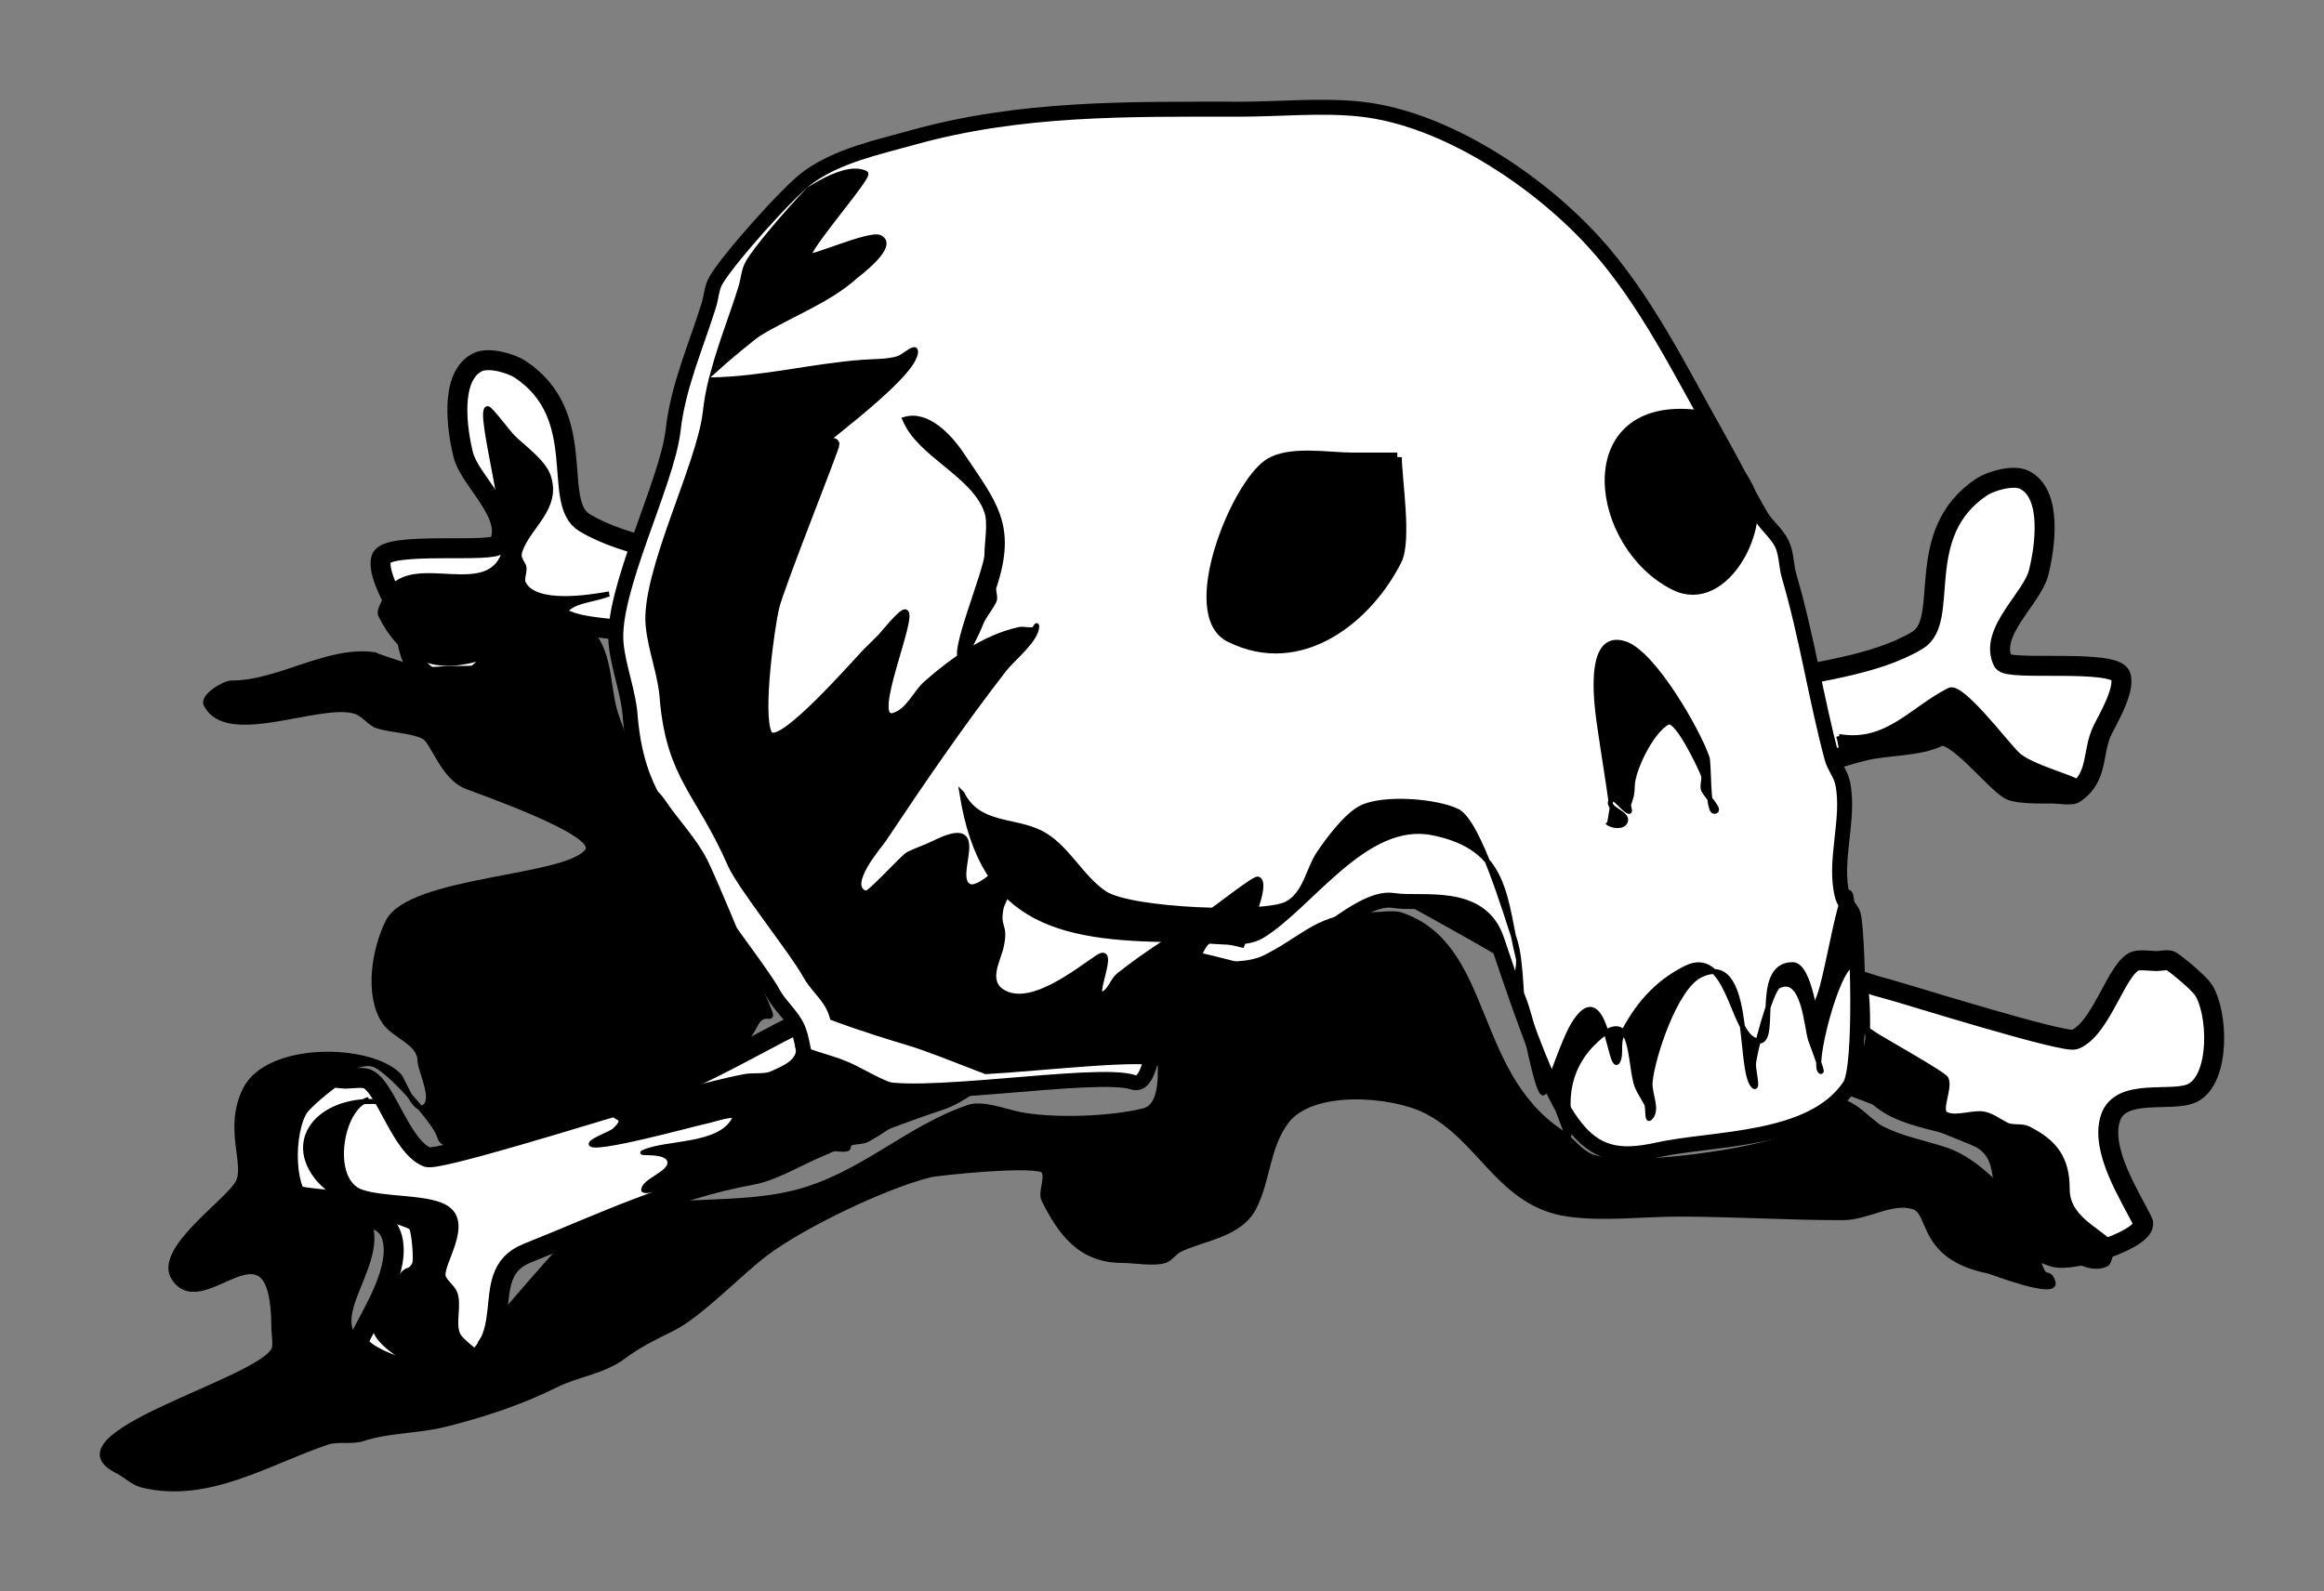 <?xml version="1.0" encoding="UTF-8" standalone="no"?>
<!-- Created with Inkscape (http://www.inkscape.org/) -->
<svg
    xmlns:inkscape="http://www.inkscape.org/namespaces/inkscape"
    xmlns:rdf="http://www.w3.org/1999/02/22-rdf-syntax-ns#"
    xmlns="http://www.w3.org/2000/svg"
    xmlns:cc="http://creativecommons.org/ns#"
    xmlns:dc="http://purl.org/dc/elements/1.1/"
    xmlns:sodipodi="http://sodipodi.sourceforge.net/DTD/sodipodi-0.dtd"
    xmlns:svg="http://www.w3.org/2000/svg"
    xmlns:ns1="http://sozi.baierouge.fr"
    xmlns:xlink="http://www.w3.org/1999/xlink"
    id="svg2"
    sodipodi:docname="skull.svg"
    viewBox="0 0 465.59 318.88"
    version="1.1"
    inkscape:version="0.48.1 r9760"
  >
  <rect x="0" y="0" width="465.59" height="318.88" fill="#808080" stroke="none"/>
  <sodipodi:namedview
      id="base"
      bordercolor="#666666"
      inkscape:pageshadow="2"
      inkscape:window-y="26"
      fit-margin-left="20"
      pagecolor="#ffffff"
      inkscape:window-height="839"
      inkscape:window-maximized="1"
      inkscape:zoom="2.27"
      inkscape:window-x="0"
      showgrid="false"
      borderopacity="1.0"
      inkscape:current-layer="layer1"
      inkscape:cx="227.07675"
      inkscape:cy="153.65656"
      fit-margin-top="20"
      fit-margin-right="20"
      fit-margin-bottom="20"
      inkscape:window-width="1440"
      inkscape:pageopacity="0.0"
      inkscape:document-units="px"
  />
  <g
      id="layer1"
      inkscape:label="Layer 1"
      inkscape:groupmode="layer"
      transform="translate(-21.571 -180.48)"
    >
    <g
        id="g3013"
      >
      <path
          id="path3051"
          sodipodi:nodetypes="csssssssssssssssssssssssssssssssssssc"
          style="stroke:#000000;stroke-width:4;fill:#ffffff"
          inkscape:connector-curvature="0"
          d="m331.53 343.79c-26.851-8.95-54.177-16.779-80.714-26.429-19.059-6.93-38.31-11.097-57.857-16.429-7.913-2.158-15.538-5.23-23.571-7.143-9.57-2.279-22.079-3.39-30.714-8.571-6.768-4.061 1.195-21.346-12.857-30.714-1.738-1.158-6.308-2.56-8.571-1.429-5.71 2.855-4.083 13.669-2.857 18.571 1.298 5.191 10.077 11.988 7.143 17.857-0.975 1.951-22.407-0.636-23.571 2.857-0.923 2.769 2.523 8.618 3.571 10.714 2.288 4.575 0.72 9.528 5.714 12.857 0.628 0.418 3.473 0 4.286 0 1.896 0 6.867 0.138 8.571-0.714 2.891-1.446 11.198-12.258 14.286-10.714 4.074 2.037 10.442 1.718 15 2.857 8.361 2.09 15.696 5.28 24.286 7.857 11.994 3.598 24.235 5.408 35.714 10 11.505 4.602 23.544 6.418 35 10.714 9.121 3.42-4.32-2.217 6.429 0.714 4.962 1.353 13.124 4.062 17.857 6.429 10.908 5.454 22.94 9.639 33.571 15.714 7.087 4.05 14.461 7.962 21.429 12.143 3.316 1.99 7.087 5.22 10.714 6.429 8.67 2.89 17.335 6.276 25.714 10 3.734 1.66 8.134 4.271 12.143 5 16.012 2.911 29.944 9.692 45 15.714 10.978 4.391-0.358 18.928 15.714 24.286 3.815 1.272 19.527-3.804 17.857-7.143-2.598-5.197-8.549-14.352-6.429-20.714 2.052-6.155 12.413-2.992 16.429-5 5.614-2.807 5.159-16.19 2.143-20.714-0.921-1.382-4.963-4.737-6.429-5.714-0.562-0.375-2.139 0-2.857 0-1.032 0-3.311-0.325-4.286 0-3.722 1.241-6.787 13.572-12.143 15.714-2.107 0.843-33.349-8.965-37.143-10-13.713-3.522-25.959-11.194-37.857-17.143-3.051-1.526-6.309-2.301-9.286-4.286-2.06-1.373-3.437-3.147-5.714-4.286-1.533-0.767-3.407-0.367-5-1.429-3.871-2.58-6.67-5.431-10.714-7.857z"
      />
      <path
          id="path3049"
          d="m212.86 367.36c26.851-8.95 54.177-16.779 80.714-26.429 19.059-6.93 38.31-11.097 57.857-16.429 7.913-2.158 15.538-5.23 23.571-7.143 9.57-2.279 22.079-3.39 30.714-8.571 6.768-4.061-1.195-21.346 12.857-30.714 1.738-1.158 6.308-2.56 8.571-1.429 5.71 2.855 4.083 13.669 2.857 18.571-1.298 5.191-10.077 11.988-7.143 17.857 0.975 1.951 22.407-0.636 23.571 2.857 0.923 2.769-2.523 8.618-3.571 10.714-2.288 4.575-0.72 9.528-5.714 12.857-0.628 0.418-3.473 0-4.286 0-1.896 0-6.867 0.138-8.571-0.714-2.891-1.446-11.198-12.258-14.286-10.714-4.074 2.037-10.442 1.718-15 2.857-8.361 2.09-15.696 5.28-24.286 7.857-11.994 3.598-24.235 5.408-35.714 10-11.505 4.602-23.544 6.418-35 10.714-9.121 3.42 4.32-2.217-6.429 0.714-4.962 1.353-13.124 4.062-17.857 6.429-10.908 5.454-22.94 9.639-33.571 15.714-7.087 4.05-14.461 7.962-21.429 12.143-3.316 1.99-7.087 5.22-10.714 6.429-8.67 2.89-17.335 6.276-25.714 10-3.734 1.66-8.134 4.271-12.143 5-16.012 2.911-29.944 9.692-45 15.714-10.978 4.391 0.358 18.928-15.714 24.286-3.815 1.272-19.527-3.804-17.857-7.143 2.598-5.197 8.549-14.352 6.429-20.714-2.052-6.155-12.413-2.992-16.429-5-5.614-2.807-5.159-16.19-2.143-20.714 0.921-1.382 4.963-4.737 6.429-5.714 0.562-0.375 2.139 0 2.857 0 1.032 0 3.311-0.325 4.286 0 3.722 1.241 6.787 13.572 12.143 15.714 2.107 0.843 33.349-8.965 37.143-10 13.713-3.522 25.959-11.194 37.857-17.143 3.051-1.526 6.309-2.301 9.286-4.286 2.06-1.373 3.437-3.147 5.714-4.286 1.533-0.767 3.407-0.367 5-1.429 3.871-2.58 6.67-5.431 10.714-7.857z"
          sodipodi:nodetypes="csssssssssssssssssssssssssssssssssssc"
          style="stroke:#000000;stroke-width:4;fill:#ffffff"
          inkscape:connector-curvature="0"
      />
      <path
          id="path3039"
          d="m182.86 392.36c-0.476-1.905-0.673-3.902-1.429-5.714-1.118-2.683-3.632-4.578-5-7.143-2.255-4.228-13.079-17.753-15-22.143-6.348-14.51-12.086-17.256-13.571-32.857-0.28-5.106-2.351-9.935-2.857-15-1.055-10.553 10.25-32.252 11.429-42.857 0.965-8.688 4.566-16.753 7.143-25 0.517-1.655 0.555-3.503 1.429-5 2.499-4.284 14.498-17.805 18.571-20.714 6.048-4.32 13.769-5.912 20.714-7.857 21.782-6.099 43.24-5.714 65.714-5.714 7.879 0 16.443-0.871 24.286 0 16.784 1.865 35.255 14.239 46.429 26.429 10.42 11.367 17.512 26.039 25 39.286 2.936 5.194 5.582 10.551 8.571 15.714 1.193 2.061 3.272 3.56 4.286 5.714 0.935 1.986 0.809 4.323 1.429 6.429 3.526 11.989 5.366 24.408 8.571 36.429 0.467 1.752 1.763 3.227 2.143 5 1.545 7.209-1.936 15.758 0 22.857 0.365 1.339 1.744 2.242 2.143 3.571 0.809 2.696 1.809 30.5-0.714 34.286-7.527 11.291-27.268 10.345-38.571 12.857-15.15 3.367-19.157-3.248-32.143-42.143-3.298-9.879-15.222-6.942-20.714-7.857-7.863-1.31-21.549 15.833-29.286 14.286-4.212-0.842-8.499-2.312-12.857-2.857-6.25-0.781-4.038 26.987-10 25-7.389-2.463-45.17 4.201-52.143 0.714-0.624-0.312-2.254 0.151-2.857 0-4.552-1.138-7.12-2.119-10.714-5.714z"
          sodipodi:nodetypes="cssscssssssssssssssssssssssssssc"
          style="stroke:#000000;stroke-width:3;fill:#ffffff"
          inkscape:connector-curvature="0"
      />
      <path
          id="path3041"
          d="m301.51 272.08h-9.046c-4.826 0-12.639-1.482-16.8 1.292-6.702 4.468-17.114 30.211-7.754 34.892 14.347 7.174 27.838-3.984 33.599-15.507 2.015-4.029 0-16.424 0-20.677z"
          style="stroke:#000000;stroke-width:1.809px;fill:#000000"
          inkscape:connector-curvature="0"
      />
      <path
          id="path3043"
          d="m360.37 263.63c-23.01-1.85-19.058 26.121-3.241 34.029 9.803 4.902 18.371-11.871 14.584-19.445-2.385-4.77-8.291-10.769-11.343-14.584z"
          style="stroke:#000000;stroke-width:2.269px;fill:#000000"
          inkscape:connector-curvature="0"
      />
      <path
          id="path3045"
          d="m344.29 340.93c-0.657-4.802-1.459-9.499-2.143-14.286-0.463-3.241-3.228-19.886 5-17.143 5.741 1.914 14.684 17.623 16.429 22.857 0.382 1.147 0.072 10.714 1.429 10.714 1.597 0-1.429-2.857-2.143-4.286-0.343-0.686 0.229-2.171 0-2.857-0.474-1.421-5.313-11.629-7.143-10.714-3.347 1.674-7.143 9.712-7.143 12.857 0 1.552-0.229 2.115-0.714 3.571-0.151 0.452 0.442 1.605 0 1.429-1.289-0.516-2.951-3.385-3.571-2.143-0.894 1.789 3.752 2.497 2.857 4.286-0.532 1.065-2.73 0.842-3.571 0"
          style="stroke:#000000;stroke-width:1px;fill:#000000"
          inkscape:connector-curvature="0"
      />
      <path
          id="path3047"
          d="m214.29 339.51c4.231 26.524 20.215 29.286 45 29.286 4.105 0 11.322 1.492 15-0.714 9.818-5.891 20.748-23.422 34.286-20.714 15.28 3.056 14.228 13.34 17.143 25 0.403 1.612-0.737 4.239 0 5.714 2.497 4.993 3.27 11.239 5 16.429 1.42 4.261 4.798 13.571 5 13.571 0.476 0 0-0.952 0-1.429v-5c0-4.81 1.732-8.875 5-12.143 7.941-7.941 7.23 2.491 8.571 7.857 0.384 1.535 1.506 3.012 2.143 4.286 0.439 0.878 0.02 3.551 0.714 2.857 1.684-1.684-0.198-4.77 0-7.143 0.405-4.86 4.966-18.912 10-21.429 10.632-5.316 7.553 18.981 10.714 22.143 1.01 1.01 0-2.857 0-4.286 0-1.804 3.43-14.929 5-15.714 5.134-2.567 5.638 8.341 6.429 10.714 0.063 0.188 2.421 6.429 2.143 6.429-2.167 0 3.169-21.429 6.429-21.429 3.128 0 2.857 10.767 2.857 12.857v5.714c0 0.476 0.476 1.429 0 1.429-1.905 0 0.236-3.824 0-5.714-0.981-7.85-1.731-15.688-2.857-23.571-0.322-2.255-0.174-6.255-1.429-5-1.647 1.647-4.011 18.022-5.714 21.429-0.187 0.373 0.14 5 0 5-0.327 0-1.487-12.143-5-12.143-8.557 0-2.01 17.924-7.857 15-4.33-2.165-5.179-18.482-13.571-14.286-5.958 2.979-9.896 7.65-12.857 13.571-0.731 1.463-0.057 3.684-0.714 5-1.536 3.071-2.386-17.135-8.571-7.857-2.586 3.879-5.462 14.286-6.429 14.286-1.032 0-3.186-10.928-3.571-12.857-0.996-4.979-0.667-13.43-2.143-17.857-1.577-4.73-7.187-23.594-11.429-25.714-4.141-2.071-14.849-2.933-19.286-0.714-3.031 1.516-6.727 6.519-8.571 9.286-2.009 3.014-2.642 8.107-6.429 10-4.622 2.311-31.158 1.371-36.429-2.143-4.802-3.201-7.639-9.534-12.857-12.143-5.408-2.704-12.422-1.273-15.714-7.857z"
          style="stroke:#000000;stroke-width:1px;fill:#000000"
          inkscape:connector-curvature="0"
      />
      <path
          id="path3053"
          d="m202.86 264.51c4.519-1.321 8.964 3.446 11.429 7.143 6.457 9.685 10.561 14.033 6.429 26.429-0.275 0.826 0.384 2.09 0 2.857-0.843 1.686-2.245 3.165-2.857 5-0.22 0.661-2.982 6.429-3.571 6.429-2.463 0 5-17.698 5-20.714 0-2.389 0.752-6.314 0-8.571-2.495-7.485-13.591-11.477-16.429-18.571z"
          style="stroke:#000000;stroke-width:1px;fill:#000000"
          inkscape:connector-curvature="0"
      />
      <path
          id="path3074"
          d="m192.71 214.77c-2.617 0.076-5.949 1.702-9.156 3.719-4.867 5.139-10.5 11.808-12.125 14.594-0.873 1.497-0.92 3.345-1.438 5-1.751 5.604-3.952 11.124-5.5 16.812 2.746-2.507 8.11-6.926 9.094-7.531 6.225-3.83 13.878-6.575 19.281-11.438 0.45-0.405 8.316-6.186 5-7.844-2.093-1.047-14.667 4.721-14.281 3.562 1.008-3.023 12.404-15.939 11.406-16.438-0.673-0.336-1.429-0.462-2.281-0.438zm11.906 35.781c-0.716 0.139-2.263 1.548-3.188 1.812-2.301 0.657-4.771 0.535-7.156 0.719-10.249 0.788-19.892 3.345-30.25 3.531-0.52 2.126-0.913 4.277-1.156 6.469-1.178 10.605-12.493 32.291-11.438 42.844 0.506 5.065 2.564 9.894 2.844 15 1.486 15.601 7.245 18.365 13.594 32.875 1.921 4.39 12.745 17.897 15 22.125 1.368 2.564 3.882 4.473 5 7.156 0.189 0.453 0.337 0.903 0.469 1.375 6.135 2.291 11.882 4.021 15.25 5.031 3.788 1.136 9.34 3.378 15.469 5.75 13.655-0.825 31.153-3.032 35.938-1.438 5.962 1.987 3.75-25.781 10-25 1.813 0.227 3.618 0.627 5.406 1.062 0.541-1.504 1.104-3.042 1.75-4.656 0.401-1.002 3.238-7.962 1.438-8.562-0.655-0.218-7.523 5.185-9.312 6.438-6.169 4.318-12.662 8.123-18.562 12.844-1.19 0.952-1.575 2.717-2.844 3.562-3.284 2.19 2.962-10.058-1.438-7.125-4.09 2.727-12.968 9.922-18.562 7.125-4.125-2.063-1.341-6.481-0.719-9.281 1.048-4.714-0.873-3.479 0-7.844 0.259-1.295 4.245-7.878 1.438-9.281-0.221-0.111-5.733 6.071-7.875 5-3.791-1.896 4.889-14.601-7.125-8.594-1.622 0.811-3.378 1.345-5 2.156-1.183 0.592-7.793 8.111-8.594 7.844-4.306-1.435 2.909-9.66 3.594-10.688 7.726-11.589 15.735-23.325 24.281-34.312 1.551-1.994 6.406-5.802 6.406-8.562 0-0.337-0.357 0.653-0.688 0.719-0.934 0.187-1.945-0.207-2.875 0-6.974 1.55-13.313 6.126-18.562 10.719-2.225 1.947-3.49 5.455-6.438 6.438-5.423 1.808 4.672-20.719 2.156-20.719-0.947 0-4.427 4.427-5 5l-2.875 2.844c-1.611 1.611-17.53 19.94-19.281 16.438-1.893-3.785 0.551-21.234 1.438-25 1.032-4.385 12.256-32.353 12.125-32.875-0.861-3.445-7.844 6.978-7.844 4.312 0-1.351 23.562-17.574 23.562-22.875 0-0.321-0.136-0.421-0.375-0.375z"
          style="stroke:#000000;stroke-width:1px;fill:#000000"
          inkscape:connector-curvature="0"
      />
      <path
          id="path3079"
          d="m181.4 390.11c0.551 3.083-2.885 4.337-5.261 5.443-1.308 0.609-3.769 0.266-5.261 0.544-3.892 0.725-7.799 1.816-11.691 2.722-2.061 0.48-5.122-0.337-7.015 0.544-1.987 0.925 0.447 1.697-1.754 2.722-0.608 0.283-5.846 0.405-5.846 1.633 0 1.107 2.974 0.497 0 3.266-0.569 0.53-4.676 2.034-4.676 2.722 0 1.81 21.18-4.053 22.798-4.355 1.92-0.358 6.721-2.175 5.846-0.544-2.938 5.472-13.516 4.388-18.121 6.532-1.372 0.639 5.261-0.564 5.261 2.177 0 2.128-5.261 3.565-5.261 5.443 0 1.429 21.112-4.679 22.213-4.899 1.143-0.228 2.368 0.245 3.507 0 3.879-0.834 7.683-2.644 11.691-3.266 1.153-0.179 2.383 0.299 3.507 0 0.419-0.111 0.222-0.864 0.585-1.089 0.465-0.289 2.28-0.345 2.923-0.544 1.544-0.479 11.691-7.247 11.691-8.709 0-0.902-4.644-1.986-5.261-2.177-3.434-1.066-6.424-2.991-9.353-4.355-3.372-1.57-6.859-2.105-10.522-3.81z"
          style="stroke:#000000;stroke-width:.79px;fill:#000000"
          inkscape:connector-curvature="0"
      />
      <path
          id="path3081"
          d="m396.43 387.36c1.905 1.334 14.494 8.273 15 9.286 0.935 1.87-1.564 6.361 0 7.143 2.045 1.022 5.611-0.562 7.857 0 1.535 0.384 3.012 1.506 4.286 2.143 1.179 0.59 3.086 0.115 4.286 0.714 5.391 2.695 7.857 5.966 7.857 12.143 0 5.637 5.732 7.875 8.571 10.714 0.601 0.601-0.027 3.942-0.714 4.286-3.157 1.578-6.932-1.358-9.286-2.143-3.033-1.011-7.944-1.201-10-4.286-3.055-4.582-0.478-14.882-6.429-17.857-8.66-4.33-19.486-2.544-25-13.571-0.493-0.986 3.571-4.604 3.571-8.571z"
          style="stroke:#000000;stroke-width:1px;fill:#000000"
          inkscape:connector-curvature="0"
      />
      <path
          id="path3083"
          d="m390 328.08c9.613 1.628 14.574-5.501 22.143-9.286 2.352-1.176 10.8 10.085 13.571 12.857 2.529 2.529 12.143 4.897 12.143 5.714 0 0.379-7.655 1.429-9.286 1.429-6.689 0-8.75-7.946-14.286-10.714-2.699-1.349-22.757 4.486-23.571 2.857-0.439-0.878-0.476-1.905-0.714-2.857z"
          style="stroke:#000000;stroke-width:1px;fill:#000000"
          inkscape:connector-curvature="0"
      />
      <path
          id="path3085"
          d="m143.57 299.51c-4.042 0.723-14.841 2.461-17.143-2.143-0.476-0.952 0.476-2.619 0-3.571-0.453-0.906-1.129-1.613-0.714-2.857 1.685-5.054 7.859-8.566 5.714-15-0.979-2.936-5.026-5.74-7.143-7.857-0.887-0.887-4.511-5.714-5-5.714-2.276 0 5.229 25.256 2.857 30-4.293 8.586-20.06-1.963-23.571 8.571-0.225 0.675-1.167 1.952-0.714 2.857 8.001 16.002 21.654 8.459 32.857 2.857 2.116-1.058 3.599-3.942 5.714-5 1.895-0.948 4.949-1.265 7.143-2.143z"
          style="stroke:#000000;stroke-width:1px;fill:#000000"
          inkscape:connector-curvature="0"
      />
      <path
          id="path3087"
          d="m95.449 400.81c-5.672 1.432-8.145 16.333-1.429 18.571 4.573 1.524 12.587 0.937 16.429 2.857 6.124 3.062-1.15 11.986 0 14.286 0.545 1.09 1.61 1.792 2.143 2.857 1.132 2.263-0.385 6.372 0.714 8.571 1.016 2.033 6.429 4.916 6.429 7.143 0 2.998-16.016-1.63-17.857-2.857-9.715-6.476-3.711-8.292 0-15.714 1.103-2.206 1.753-0.743 2.75-2.738 0.379-0.757-0.061-6.17-0.607-7.262-0.382-0.764-10.675-3.363-12.857-5-2.5-1.875-4.694-3.267-6.215-5.274-6.385-8.43 2.204-16.802 14.786-14.726"
          sodipodi:nodetypes="cssssssssssssc"
          style="stroke:#000000;stroke-width:1px;fill:#000000"
          inkscape:connector-curvature="0"
      />
      <path
          id="path3089"
          d="m96.429 311.65c-9.534-1.198-18.894 5.714-28.571 5.714-1.308 0-5.823 2.639-5 4.286 4.176 8.352 22.971-0.915 30 1.429 1.6 0.533 2.791 2.359 4.286 2.857 2.674 0.891 6.821 0.911 9.286 2.143 1.952 0.976 3.757 8.074 8.571 10 2.952 1.181 26.613 9.367 24.286 12.857-3.802 5.703-35.611 5.508-40 14.286-2.76 5.52-4.236 14.718-0.714 20 1.928 2.892 7.143 4.161 7.143 7.857 0 1.835 3.269 8.008 0.714 9.286-1.931 0.966-4.104-5.532-5-6.429-5.854-5.854-26.21-6.152-30.714 2.857-3.884 7.768 0.398 14.919-1.429 18.571-1.957 3.914-16.665 13.573-12.857 19.286 6.014 9.021 20-13.99 20 10 0 1.034 0.453 3.38 0 4.286-3.207 6.41-45.758 17.11-31.429 24.28 1.718 0.859 3.174 2.401 5 2.857 13.216 3.304 25.597-4.723 37.143-8.571 2.142-0.714 4.999 0 7.143-0.714 5.114-1.705 10.992-1.498 16.429-2.857 7.622-1.906 15.168-4.37 22.143-7.857 4.323-2.161 9.612-2.745 13.571-5.714 3.276-2.457 6.455-3.942 10-5.714 5.396-2.698 13.539-11.226 18.571-15 7.609-5.706 23.929-13.482 32.857-15.714 1.693-0.423 21.96-2.508 22.857-0.714 0.762 1.524-0.762 4.191 0 5.714 3.246 6.492 7.207 12.143 15.714 12.143 2.326 0 6.363 0.736 8.571 0 0.951-0.317 1.941-1.685 2.857-2.143 4.672-2.336 12.152-2.876 15-8.571 2.788-5.576 2.571-11.999 6.429-17.143 5.099-6.798 20.954-5.594 27.857-2.143 11.185 5.592 14.849 18.754 28.571 20.714 7.053 1.008 14.981 0 22.143 0 10.996 0 21.847 0.714 32.857 0.714 5.025 0 9.898-3.606 14.286-2.143 3.628 1.209 1.146 10.086 15 12.857 0.423 0.085 13.905 5.286 12.857 2.143-0.714-2.143-1.429-0.714-2.143-2.143-1.235-2.47-1.48-5.816-2.857-8.571-3.054-6.107-9.896-13.537-16.429-15.714-4.564-1.521-8.593-2.154-12.857-4.286-2.715-1.357-6.932-7.27-10.714-5-2.867 1.72-4.732 4.866-7.857 6.429-6.015 3.007-31.73 6.804-39.286 4.286-2.58-0.86-4.246-3.545-6.429-5-18.097-12.065-13.993-37.521-32.143-43.571-1.318-0.439-4.366 0-5.714 0-10.768 0-13.168 4.441-21.429 8.571-6.727 3.363-18.188-1.864-21.429 7.857-1.425 4.275 3.439 21.283-2.857 22.857-6.678 1.669-18.194 2.075-25 0.714-2.628-0.526-7.269-2.339-10-1.429-12.321 4.107-21.563 13.784-35 17.143-13.825 3.456-29.144-0.071-42.143 6.429-1.549 0.775-19.89 21.922-20.714 23.571-0.476 0.952 0.476 2.619 0 3.571-2.285 4.57-8.73 2.579-12.143 4.286-2.439 1.22-9.77-6.29-11.602-7.489-9.046-5.923 8.913-19.079-1.255-28.225-3.562-3.19-9.297-1.78-12.863-3.56-2.427-1.22-2.212-11.23-1.429-13.57 0.831-2.5 4.248-6.41 6.429-7.86 1.854-1.236 3.219-0.835 5-1.429 1.861-0.62 4.34-2.125 6.429-1.429 3.184 1.061 11.438 10.733 12.857 13.571 0.319 0.638 0.425 1.808 1.429 2.143 5.469 1.823 12.322-1.25 17.143-2.857 4.09-1.363 8.181-1.537 12.143-2.857 11.218-3.739 27.588-7.319 32.857-17.857 2.633-5.266 6.003 4.574-1.429-12.857-1.605-3.765-6.779-16.416-8.571-20-2.154-4.307-5.868-8.087-8.571-12.143-0.959-1.438-2.828-2.799-3.571-4.286-2.123-4.245-4.247-8.454-5.714-12.857-2.179-6.538-0.515-15.257-8.571-19.286-0.946-0.473-3.882 0-5 0-9.27 0-11.091 8.403-18.571 12.143-0.704 0.352-14.605-4.271-16.429-5z"
          sodipodi:nodetypes="cssssssssssssssssssssssssssssssssssssssscsssssssssssssssssssssssssssssssssssssssssc"
          style="stroke:#000000;stroke-width:1px;fill:#000000"
          inkscape:connector-curvature="0"
      />
    </g
    >
  </g
  >
</svg
>
